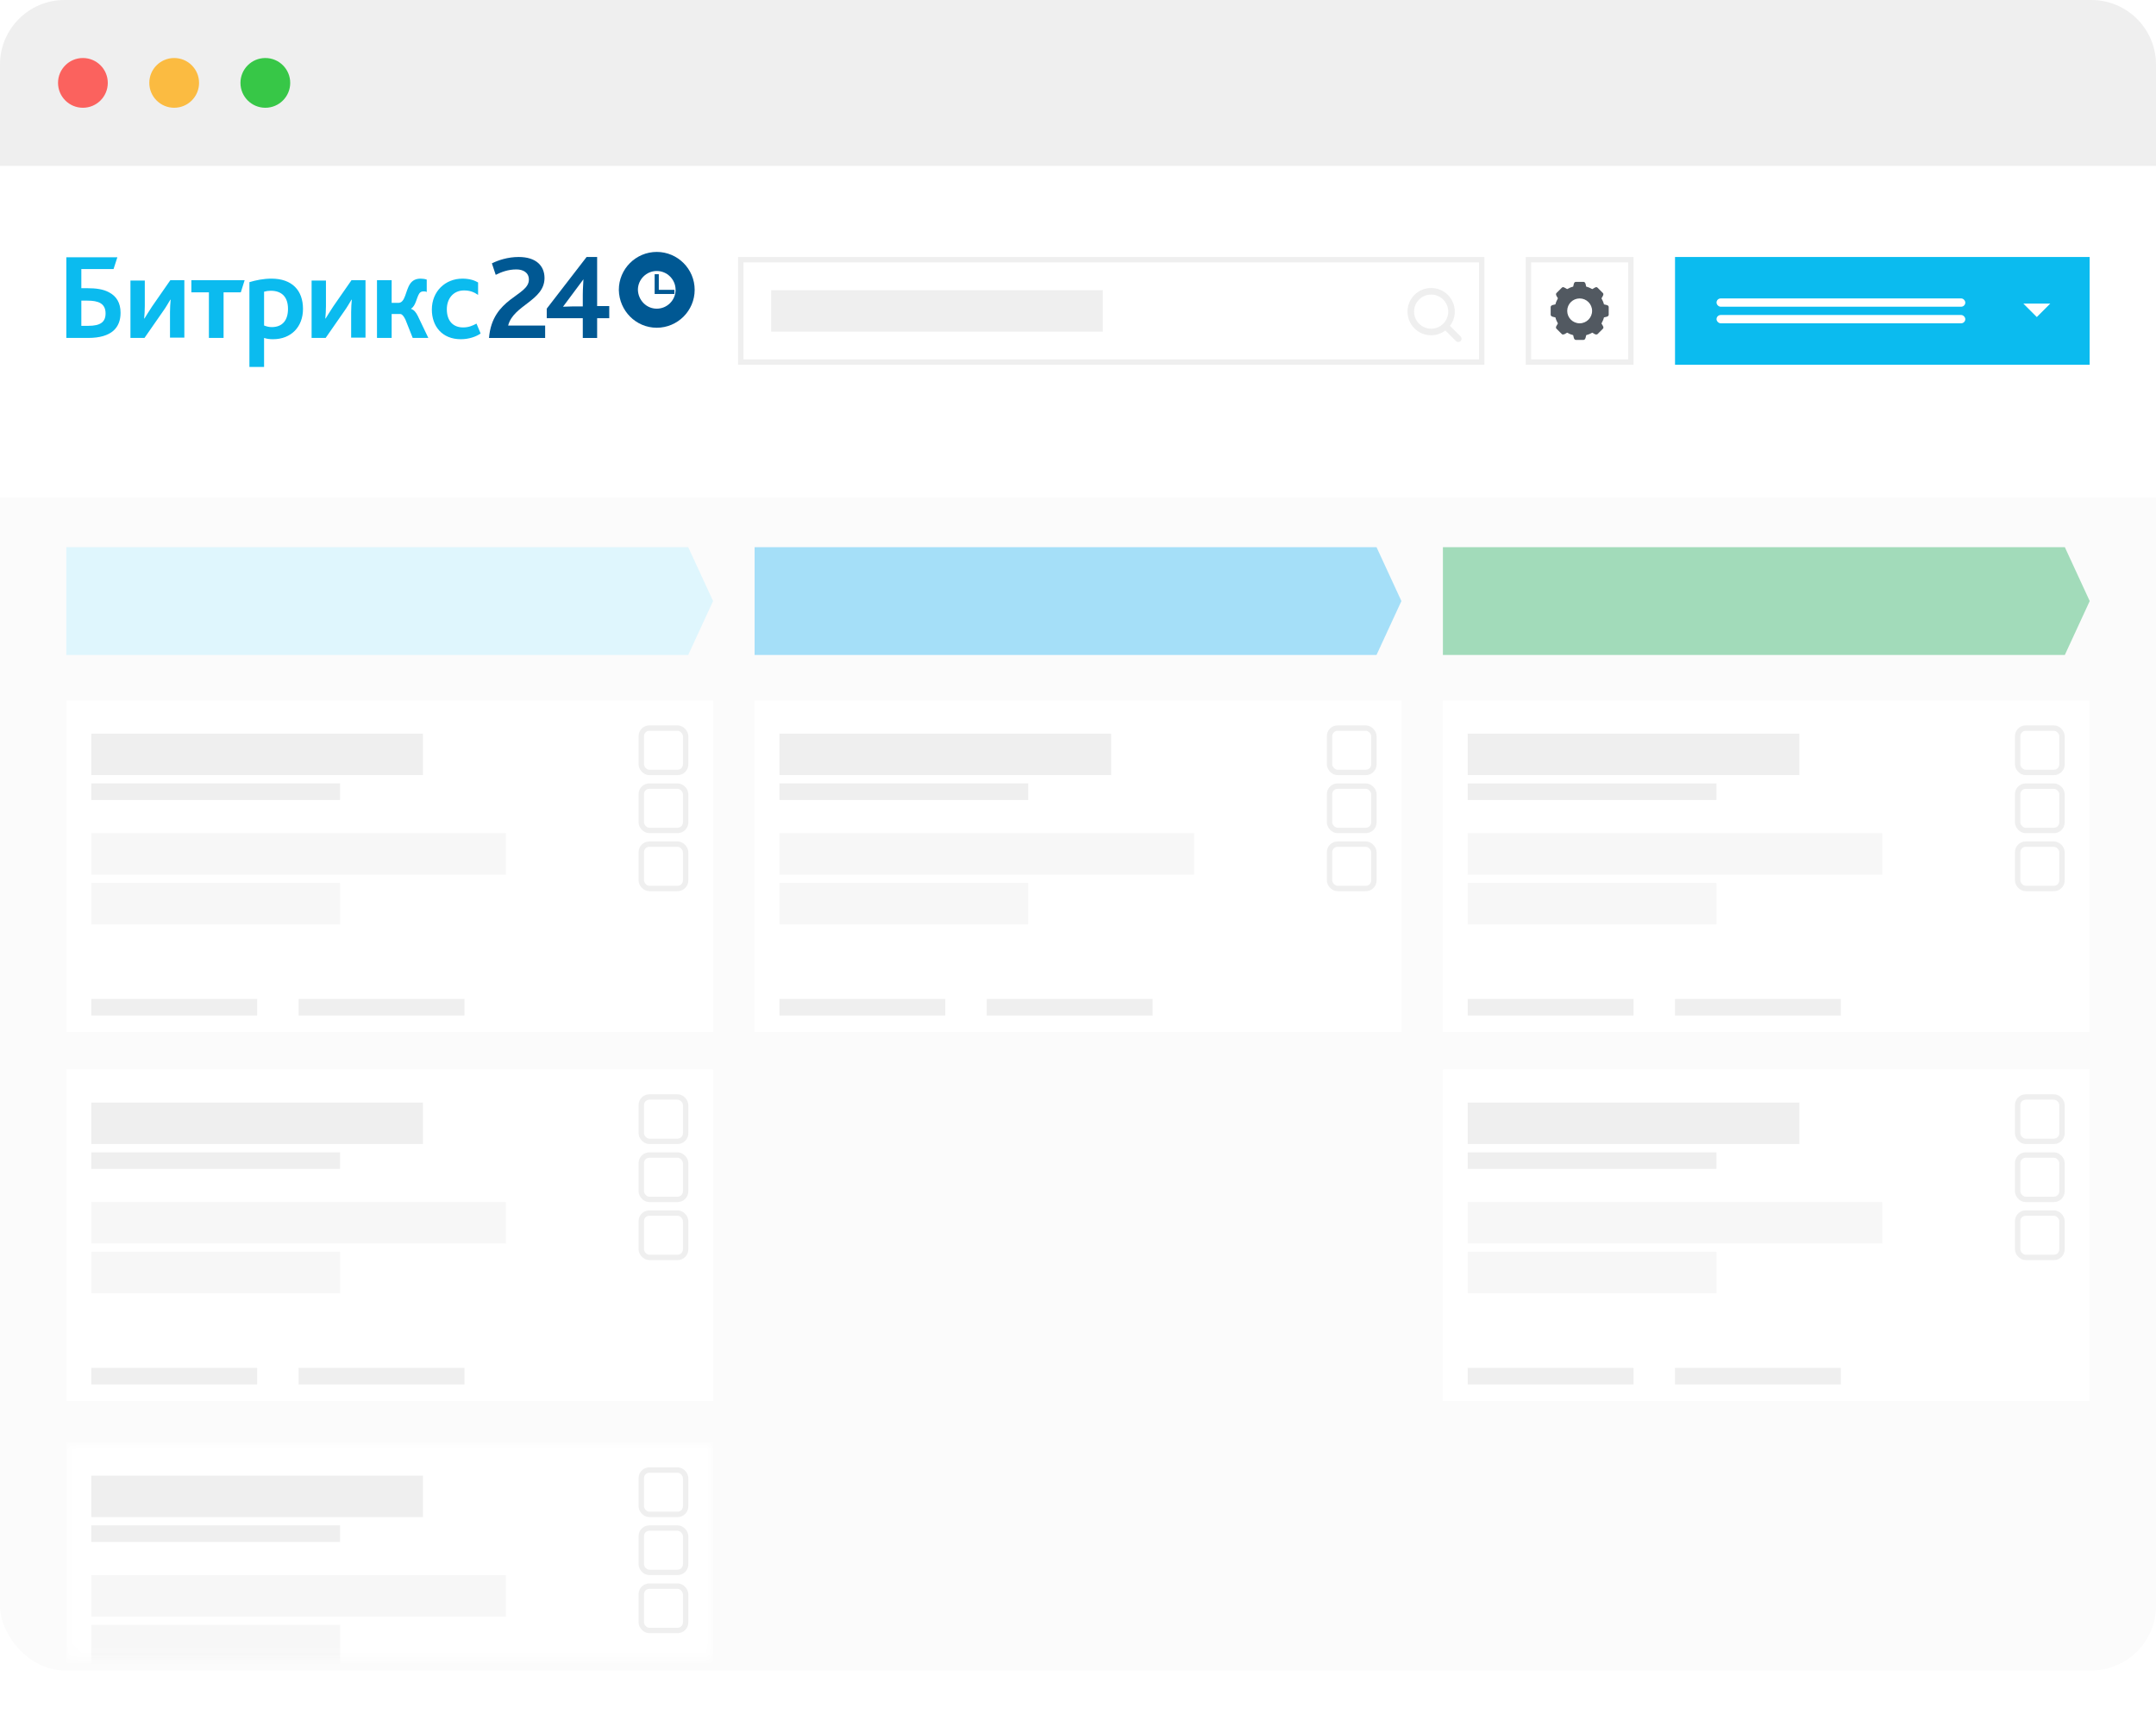 <?xml version="1.0" encoding="UTF-8"?> <svg xmlns="http://www.w3.org/2000/svg" width="200" height="159" viewBox="0 0 200 159" fill="none"><rect width="200" height="155" rx="6" fill="#FBFBFB"></rect><rect y="15.383" width="200" height="30.769" fill="white"></rect><path d="M45.363 31.36H50.57V30.207H47.138C47.612 28.313 50.511 27.899 50.511 25.798C50.511 24.674 49.742 23.846 48.115 23.846C47.109 23.846 46.221 24.142 45.63 24.437L45.985 25.503C46.517 25.236 47.138 25 47.908 25C48.499 25 49.062 25.266 49.062 25.946C49.062 27.485 45.659 27.603 45.363 31.36ZM50.718 29.526H54.062V31.36H55.393V29.526H56.517V28.402H55.393V23.846H54.416L50.718 28.639V29.526ZM52.227 28.461L54.121 25.917C54.121 26.124 54.062 26.775 54.062 27.366V28.431H53.174C52.908 28.431 52.405 28.461 52.227 28.461Z" fill="#005893"></path><path d="M7.545 30.233V27.896H8.107C8.61 27.896 9.024 27.955 9.32 28.132C9.616 28.31 9.793 28.606 9.793 29.079C9.793 29.878 9.32 30.233 8.196 30.233H7.545ZM6.184 31.357H8.166C10.385 31.357 11.184 30.381 11.184 29.02C11.184 28.103 10.799 27.482 10.119 27.127C9.586 26.831 8.906 26.742 8.077 26.742H7.545V24.967H10.533L10.888 23.872H6.154V31.357H6.184ZM12.101 31.357H13.403L15.089 28.931C15.415 28.488 15.651 28.044 15.799 27.807H15.829C15.799 28.132 15.77 28.547 15.77 28.961V31.328H17.101V26.002H15.799L14.113 28.428C13.817 28.872 13.551 29.316 13.403 29.552H13.373C13.403 29.227 13.432 28.813 13.432 28.399V26.032H12.101V31.357ZM19.379 31.357H20.74V27.127H22.338L22.693 26.002H17.752V27.127H19.379V31.357ZM23.166 34.05H24.497V31.357C24.764 31.446 25.03 31.476 25.326 31.476C27.012 31.476 28.107 30.322 28.107 28.665C28.107 26.949 27.101 25.854 25.178 25.854C24.438 25.854 23.728 26.002 23.137 26.18V34.05H23.166ZM24.497 30.203V27.067C24.705 27.008 24.882 26.979 25.119 26.979C26.095 26.979 26.716 27.511 26.716 28.665C26.716 29.701 26.213 30.351 25.208 30.351C24.941 30.351 24.734 30.292 24.497 30.203ZM28.906 31.357H30.208L31.894 28.931C32.219 28.488 32.456 28.044 32.604 27.807H32.634C32.604 28.132 32.574 28.547 32.574 28.961V31.328H33.906V26.002H32.604L30.918 28.428C30.622 28.872 30.355 29.316 30.208 29.552H30.178C30.207 29.227 30.237 28.813 30.237 28.399V26.032H28.906V31.357ZM34.971 31.357H36.332V29.138H37.131C37.279 29.138 37.426 29.286 37.604 29.641L38.285 31.357H39.734L38.758 29.316C38.58 28.961 38.403 28.754 38.136 28.665V28.635C38.58 28.369 38.639 27.6 38.906 27.215C38.995 27.097 39.113 27.038 39.29 27.038C39.379 27.038 39.498 27.038 39.586 27.097V25.943C39.438 25.884 39.172 25.854 39.024 25.854C38.551 25.854 38.255 26.032 38.048 26.328C37.604 26.979 37.604 28.103 36.953 28.103H36.332V26.002H34.971V31.357ZM42.752 31.476C43.492 31.476 44.172 31.239 44.586 30.943L44.202 30.026C43.817 30.233 43.462 30.381 42.959 30.381C42.042 30.381 41.45 29.789 41.45 28.695C41.45 27.718 42.042 26.949 43.048 26.949C43.58 26.949 43.965 27.097 44.35 27.363V26.209C44.054 26.032 43.58 25.854 42.9 25.854C41.302 25.854 40.06 27.038 40.06 28.724C40.06 30.263 41.006 31.476 42.752 31.476Z" fill="#0BBBEF"></path><path d="M60.923 29.526C62.373 29.526 63.556 28.343 63.556 26.893C63.556 25.443 62.373 24.26 60.923 24.26C59.474 24.26 58.29 25.443 58.29 26.893C58.32 28.343 59.474 29.526 60.923 29.526Z" stroke="#005893" stroke-width="1.769"></path><path d="M62.563 26.893H61.113V25.443H60.728V27.278H62.563V26.893Z" fill="#005893"></path><path d="M0 6C0 2.686 2.686 0 6 0H194C197.314 0 200 2.686 200 6V15.385H0V6Z" fill="#EFEFEF"></path><circle cx="7.691" cy="7.691" r="2.308" fill="#FB625E"></circle><circle cx="16.158" cy="7.691" r="2.308" fill="#FBBB41"></circle><circle cx="24.614" cy="7.691" r="2.308" fill="#37C747"></circle><rect x="68.717" y="24.096" width="68.731" height="9.5" fill="white" stroke="#EFEFEF" stroke-width="0.5"></rect><rect x="155.383" y="23.846" width="38.462" height="10" fill="#0BBBEF"></rect><path d="M6.149 50.772H63.842L66.149 55.772L63.842 60.772H6.149V50.772Z" fill="#DFF6FD"></path><path d="M70 50.772H127.692L130 55.772L127.692 60.772H70V50.772Z" fill="#A5DFF8"></path><path d="M133.851 50.772H191.543L193.851 55.772L191.543 60.772H133.851V50.772Z" fill="#A2DBBA"></path><rect x="159.233" y="27.691" width="23.077" height="0.769" rx="0.385" fill="white"></rect><rect x="159.233" y="29.229" width="23.077" height="0.769" rx="0.385" fill="white"></rect><path d="M135.421 31.29L134.374 30.243C134.668 29.881 134.853 29.424 134.853 28.917C134.853 27.76 133.916 26.824 132.76 26.824C131.603 26.824 130.667 27.76 130.667 28.917C130.667 30.073 131.603 31.01 132.76 31.01C133.266 31.01 133.724 30.826 134.086 30.532L135.133 31.578C135.149 31.595 135.17 31.611 135.196 31.623C135.222 31.634 135.25 31.639 135.277 31.639C135.331 31.639 135.384 31.621 135.424 31.581C135.463 31.541 135.482 31.488 135.482 31.434C135.482 31.407 135.477 31.38 135.466 31.353C135.454 31.327 135.438 31.307 135.421 31.29ZM132.76 30.6C131.829 30.6 131.076 29.848 131.076 28.917C131.076 27.986 131.829 27.234 132.76 27.234C133.69 27.234 134.443 27.986 134.443 28.917C134.443 29.848 133.69 30.6 132.76 30.6Z" fill="#EFEFEF" stroke="#EFEFEF" stroke-width="0.2"></path><rect x="141.783" y="24.096" width="9.5" height="9.5" fill="white" stroke="#EFEFEF" stroke-width="0.5"></rect><g filter="url(#filter0_d_802_2686)"><rect x="6.153" y="65" width="60" height="30.769" fill="white"></rect></g><rect x="59.488" y="67.559" width="4.115" height="4.115" rx="0.75" stroke="#EFEFEF" stroke-width="0.5"></rect><rect x="59.488" y="72.941" width="4.115" height="4.115" rx="0.75" stroke="#EFEFEF" stroke-width="0.5"></rect><rect x="59.488" y="78.326" width="4.115" height="4.115" rx="0.75" stroke="#EFEFEF" stroke-width="0.5"></rect><rect x="8.468" y="68.076" width="30.769" height="3.846" fill="#EFEFEF"></rect><rect x="8.468" y="72.691" width="23.077" height="1.538" fill="#EFEFEF"></rect><rect x="8.468" y="92.691" width="15.385" height="1.538" fill="#EFEFEF"></rect><rect x="27.698" y="92.691" width="15.385" height="1.538" fill="#EFEFEF"></rect><rect x="8.468" y="77.309" width="38.462" height="3.846" fill="#F7F7F7"></rect><rect x="8.468" y="81.924" width="23.077" height="3.846" fill="#F7F7F7"></rect><g filter="url(#filter1_d_802_2686)"><rect x="6.153" y="99.23" width="60" height="30.769" fill="white"></rect></g><rect x="59.488" y="101.788" width="4.115" height="4.115" rx="0.75" stroke="#EFEFEF" stroke-width="0.5"></rect><rect x="59.488" y="107.174" width="4.115" height="4.115" rx="0.75" stroke="#EFEFEF" stroke-width="0.5"></rect><rect x="59.488" y="112.559" width="4.115" height="4.115" rx="0.75" stroke="#EFEFEF" stroke-width="0.5"></rect><rect x="8.468" y="102.309" width="30.769" height="3.846" fill="#EFEFEF"></rect><rect x="8.468" y="106.924" width="23.077" height="1.538" fill="#EFEFEF"></rect><rect x="8.468" y="126.924" width="15.385" height="1.538" fill="#EFEFEF"></rect><rect x="27.698" y="126.924" width="15.385" height="1.538" fill="#EFEFEF"></rect><rect x="8.468" y="111.538" width="38.462" height="3.846" fill="#F7F7F7"></rect><rect x="8.468" y="116.154" width="23.077" height="3.846" fill="#F7F7F7"></rect><mask id="mask0_802_2686" style="mask-type:alpha" maskUnits="userSpaceOnUse" x="6" y="133" width="61" height="21"><rect x="6.153" y="133.846" width="60" height="20" fill="white"></rect></mask><g mask="url(#mask0_802_2686)"><g filter="url(#filter2_d_802_2686)"><rect x="6.153" y="133.846" width="60" height="30.769" fill="white"></rect></g><rect x="59.488" y="136.404" width="4.115" height="4.115" rx="0.75" stroke="#EFEFEF" stroke-width="0.5"></rect><rect x="59.488" y="141.787" width="4.115" height="4.115" rx="0.75" stroke="#EFEFEF" stroke-width="0.5"></rect><rect x="59.488" y="147.174" width="4.115" height="4.115" rx="0.75" stroke="#EFEFEF" stroke-width="0.5"></rect><rect x="8.468" y="136.924" width="30.769" height="3.846" fill="#EFEFEF"></rect><rect x="8.468" y="141.537" width="23.077" height="1.538" fill="#EFEFEF"></rect><rect x="8.468" y="146.154" width="38.462" height="3.846" fill="#F7F7F7"></rect><rect x="8.468" y="150.771" width="23.077" height="3.846" fill="#F7F7F7"></rect></g><g filter="url(#filter3_d_802_2686)"><rect x="70" y="65" width="60" height="30.769" fill="white"></rect></g><rect x="123.334" y="67.559" width="4.115" height="4.115" rx="0.75" stroke="#EFEFEF" stroke-width="0.5"></rect><rect x="123.334" y="72.941" width="4.115" height="4.115" rx="0.75" stroke="#EFEFEF" stroke-width="0.5"></rect><rect x="123.334" y="78.326" width="4.115" height="4.115" rx="0.75" stroke="#EFEFEF" stroke-width="0.5"></rect><rect x="72.307" y="68.076" width="30.769" height="3.846" fill="#EFEFEF"></rect><rect x="72.307" y="72.691" width="23.077" height="1.538" fill="#EFEFEF"></rect><rect x="72.307" y="92.691" width="15.385" height="1.538" fill="#EFEFEF"></rect><rect x="91.533" y="92.691" width="15.385" height="1.538" fill="#EFEFEF"></rect><rect x="72.307" y="77.309" width="38.462" height="3.846" fill="#F7F7F7"></rect><rect x="72.307" y="81.924" width="23.077" height="3.846" fill="#F7F7F7"></rect><g filter="url(#filter4_d_802_2686)"><rect x="133.847" y="99.23" width="60" height="30.769" fill="white"></rect></g><rect x="187.165" y="101.788" width="4.115" height="4.115" rx="0.75" stroke="#EFEFEF" stroke-width="0.5"></rect><rect x="187.165" y="107.174" width="4.115" height="4.115" rx="0.75" stroke="#EFEFEF" stroke-width="0.5"></rect><rect x="187.165" y="112.559" width="4.115" height="4.115" rx="0.75" stroke="#EFEFEF" stroke-width="0.5"></rect><rect x="136.148" y="102.309" width="30.769" height="3.846" fill="#EFEFEF"></rect><rect x="136.148" y="106.924" width="23.077" height="1.538" fill="#EFEFEF"></rect><rect x="136.148" y="126.924" width="15.385" height="1.538" fill="#EFEFEF"></rect><rect x="155.379" y="126.924" width="15.385" height="1.538" fill="#EFEFEF"></rect><rect x="136.148" y="111.538" width="38.462" height="3.846" fill="#F7F7F7"></rect><rect x="136.148" y="116.154" width="23.077" height="3.846" fill="#F7F7F7"></rect><g filter="url(#filter5_d_802_2686)"><rect x="133.847" y="65" width="60" height="30.769" fill="white"></rect></g><rect x="187.165" y="67.559" width="4.115" height="4.115" rx="0.75" stroke="#EFEFEF" stroke-width="0.5"></rect><rect x="187.165" y="72.943" width="4.115" height="4.115" rx="0.75" stroke="#EFEFEF" stroke-width="0.5"></rect><rect x="187.165" y="78.326" width="4.115" height="4.115" rx="0.75" stroke="#EFEFEF" stroke-width="0.5"></rect><rect x="136.148" y="68.076" width="30.769" height="3.846" fill="#EFEFEF"></rect><rect x="136.148" y="72.693" width="23.077" height="1.538" fill="#EFEFEF"></rect><rect x="136.148" y="92.693" width="15.385" height="1.538" fill="#EFEFEF"></rect><rect x="155.379" y="92.693" width="15.385" height="1.538" fill="#EFEFEF"></rect><rect x="136.148" y="77.309" width="38.462" height="3.846" fill="#F7F7F7"></rect><rect x="136.148" y="81.924" width="23.077" height="3.846" fill="#F7F7F7"></rect><rect x="71.533" y="26.924" width="30.769" height="3.846" fill="#EFEFEF"></rect><path fill-rule="evenodd" clip-rule="evenodd" d="M149.048 28.303L148.792 28.242C148.743 28.047 148.657 27.852 148.56 27.68L148.694 27.449C148.731 27.363 148.767 27.265 148.694 27.192L148.193 26.692C148.157 26.655 148.12 26.643 148.084 26.643C148.035 26.643 147.986 26.667 147.937 26.692L147.937 26.692L147.705 26.826C147.534 26.728 147.339 26.643 147.143 26.594L147.082 26.337C147.058 26.252 146.997 26.154 146.899 26.154H146.179C146.081 26.154 146.02 26.24 145.996 26.337L145.935 26.594C145.739 26.643 145.544 26.728 145.373 26.826L145.141 26.692C145.104 26.667 145.043 26.643 144.994 26.643C144.958 26.643 144.921 26.655 144.885 26.692L144.384 27.192C144.311 27.265 144.347 27.363 144.384 27.449L144.518 27.68C144.421 27.852 144.335 28.047 144.286 28.242L144.03 28.303C143.944 28.328 143.847 28.389 143.847 28.486V29.207C143.847 29.305 143.932 29.353 144.03 29.39L144.286 29.451C144.335 29.646 144.421 29.842 144.518 30.013L144.384 30.245C144.335 30.318 144.311 30.428 144.384 30.501L144.885 31.002C144.921 31.038 144.958 31.038 144.994 31.038H144.994C145.027 31.038 145.06 31.027 145.092 31.017C145.108 31.011 145.125 31.006 145.141 31.002L145.373 30.867C145.544 30.965 145.739 31.05 145.935 31.099L145.996 31.356C146.02 31.441 146.081 31.539 146.179 31.539H146.899C146.997 31.539 147.046 31.453 147.082 31.356L147.143 31.099C147.339 31.05 147.534 30.965 147.705 30.867L147.937 31.002C147.986 31.026 148.035 31.038 148.084 31.038C148.12 31.038 148.157 31.026 148.193 31.002L148.694 30.501C148.767 30.428 148.743 30.33 148.694 30.245L148.56 30.013C148.657 29.842 148.743 29.646 148.792 29.451L149.048 29.39C149.134 29.366 149.231 29.305 149.231 29.207V28.486C149.231 28.389 149.146 28.328 149.048 28.303ZM146.536 29.999C147.173 29.999 147.69 29.483 147.69 28.845C147.69 28.208 147.173 27.692 146.536 27.692C145.899 27.692 145.382 28.208 145.382 28.845C145.382 29.483 145.899 29.999 146.536 29.999Z" fill="#525961"></path><path d="M190.19 28.171L188.943 29.418L187.696 28.171H190.19Z" fill="white"></path><defs><filter id="filter0_d_802_2686" x="1.153" y="60" width="70" height="40.77" color-interpolation-filters="sRGB"><feFlood flood-opacity="0" result="BackgroundImageFix"></feFlood><feColorMatrix in="SourceAlpha" type="matrix" values="0 0 0 0 0 0 0 0 0 0 0 0 0 0 0 0 0 0 127 0" result="hardAlpha"></feColorMatrix><feOffset></feOffset><feGaussianBlur stdDeviation="2.5"></feGaussianBlur><feComposite in2="hardAlpha" operator="out"></feComposite><feColorMatrix type="matrix" values="0 0 0 0 0 0 0 0 0 0 0 0 0 0 0 0 0 0 0.07 0"></feColorMatrix><feBlend mode="normal" in2="BackgroundImageFix" result="effect1_dropShadow_802_2686"></feBlend><feBlend mode="normal" in="SourceGraphic" in2="effect1_dropShadow_802_2686" result="shape"></feBlend></filter><filter id="filter1_d_802_2686" x="1.153" y="94.23" width="70" height="40.77" color-interpolation-filters="sRGB"><feFlood flood-opacity="0" result="BackgroundImageFix"></feFlood><feColorMatrix in="SourceAlpha" type="matrix" values="0 0 0 0 0 0 0 0 0 0 0 0 0 0 0 0 0 0 127 0" result="hardAlpha"></feColorMatrix><feOffset></feOffset><feGaussianBlur stdDeviation="2.5"></feGaussianBlur><feComposite in2="hardAlpha" operator="out"></feComposite><feColorMatrix type="matrix" values="0 0 0 0 0 0 0 0 0 0 0 0 0 0 0 0 0 0 0.07 0"></feColorMatrix><feBlend mode="normal" in2="BackgroundImageFix" result="effect1_dropShadow_802_2686"></feBlend><feBlend mode="normal" in="SourceGraphic" in2="effect1_dropShadow_802_2686" result="shape"></feBlend></filter><filter id="filter2_d_802_2686" x="1.153" y="128.846" width="70" height="40.77" color-interpolation-filters="sRGB"><feFlood flood-opacity="0" result="BackgroundImageFix"></feFlood><feColorMatrix in="SourceAlpha" type="matrix" values="0 0 0 0 0 0 0 0 0 0 0 0 0 0 0 0 0 0 127 0" result="hardAlpha"></feColorMatrix><feOffset></feOffset><feGaussianBlur stdDeviation="2.5"></feGaussianBlur><feComposite in2="hardAlpha" operator="out"></feComposite><feColorMatrix type="matrix" values="0 0 0 0 0 0 0 0 0 0 0 0 0 0 0 0 0 0 0.07 0"></feColorMatrix><feBlend mode="normal" in2="BackgroundImageFix" result="effect1_dropShadow_802_2686"></feBlend><feBlend mode="normal" in="SourceGraphic" in2="effect1_dropShadow_802_2686" result="shape"></feBlend></filter><filter id="filter3_d_802_2686" x="65" y="60" width="70" height="40.77" color-interpolation-filters="sRGB"><feFlood flood-opacity="0" result="BackgroundImageFix"></feFlood><feColorMatrix in="SourceAlpha" type="matrix" values="0 0 0 0 0 0 0 0 0 0 0 0 0 0 0 0 0 0 127 0" result="hardAlpha"></feColorMatrix><feOffset></feOffset><feGaussianBlur stdDeviation="2.5"></feGaussianBlur><feComposite in2="hardAlpha" operator="out"></feComposite><feColorMatrix type="matrix" values="0 0 0 0 0 0 0 0 0 0 0 0 0 0 0 0 0 0 0.07 0"></feColorMatrix><feBlend mode="normal" in2="BackgroundImageFix" result="effect1_dropShadow_802_2686"></feBlend><feBlend mode="normal" in="SourceGraphic" in2="effect1_dropShadow_802_2686" result="shape"></feBlend></filter><filter id="filter4_d_802_2686" x="128.847" y="94.23" width="70" height="40.77" color-interpolation-filters="sRGB"><feFlood flood-opacity="0" result="BackgroundImageFix"></feFlood><feColorMatrix in="SourceAlpha" type="matrix" values="0 0 0 0 0 0 0 0 0 0 0 0 0 0 0 0 0 0 127 0" result="hardAlpha"></feColorMatrix><feOffset></feOffset><feGaussianBlur stdDeviation="2.5"></feGaussianBlur><feComposite in2="hardAlpha" operator="out"></feComposite><feColorMatrix type="matrix" values="0 0 0 0 0 0 0 0 0 0 0 0 0 0 0 0 0 0 0.07 0"></feColorMatrix><feBlend mode="normal" in2="BackgroundImageFix" result="effect1_dropShadow_802_2686"></feBlend><feBlend mode="normal" in="SourceGraphic" in2="effect1_dropShadow_802_2686" result="shape"></feBlend></filter><filter id="filter5_d_802_2686" x="128.847" y="60" width="70" height="40.77" color-interpolation-filters="sRGB"><feFlood flood-opacity="0" result="BackgroundImageFix"></feFlood><feColorMatrix in="SourceAlpha" type="matrix" values="0 0 0 0 0 0 0 0 0 0 0 0 0 0 0 0 0 0 127 0" result="hardAlpha"></feColorMatrix><feOffset></feOffset><feGaussianBlur stdDeviation="2.5"></feGaussianBlur><feComposite in2="hardAlpha" operator="out"></feComposite><feColorMatrix type="matrix" values="0 0 0 0 0 0 0 0 0 0 0 0 0 0 0 0 0 0 0.07 0"></feColorMatrix><feBlend mode="normal" in2="BackgroundImageFix" result="effect1_dropShadow_802_2686"></feBlend><feBlend mode="normal" in="SourceGraphic" in2="effect1_dropShadow_802_2686" result="shape"></feBlend></filter></defs></svg> 